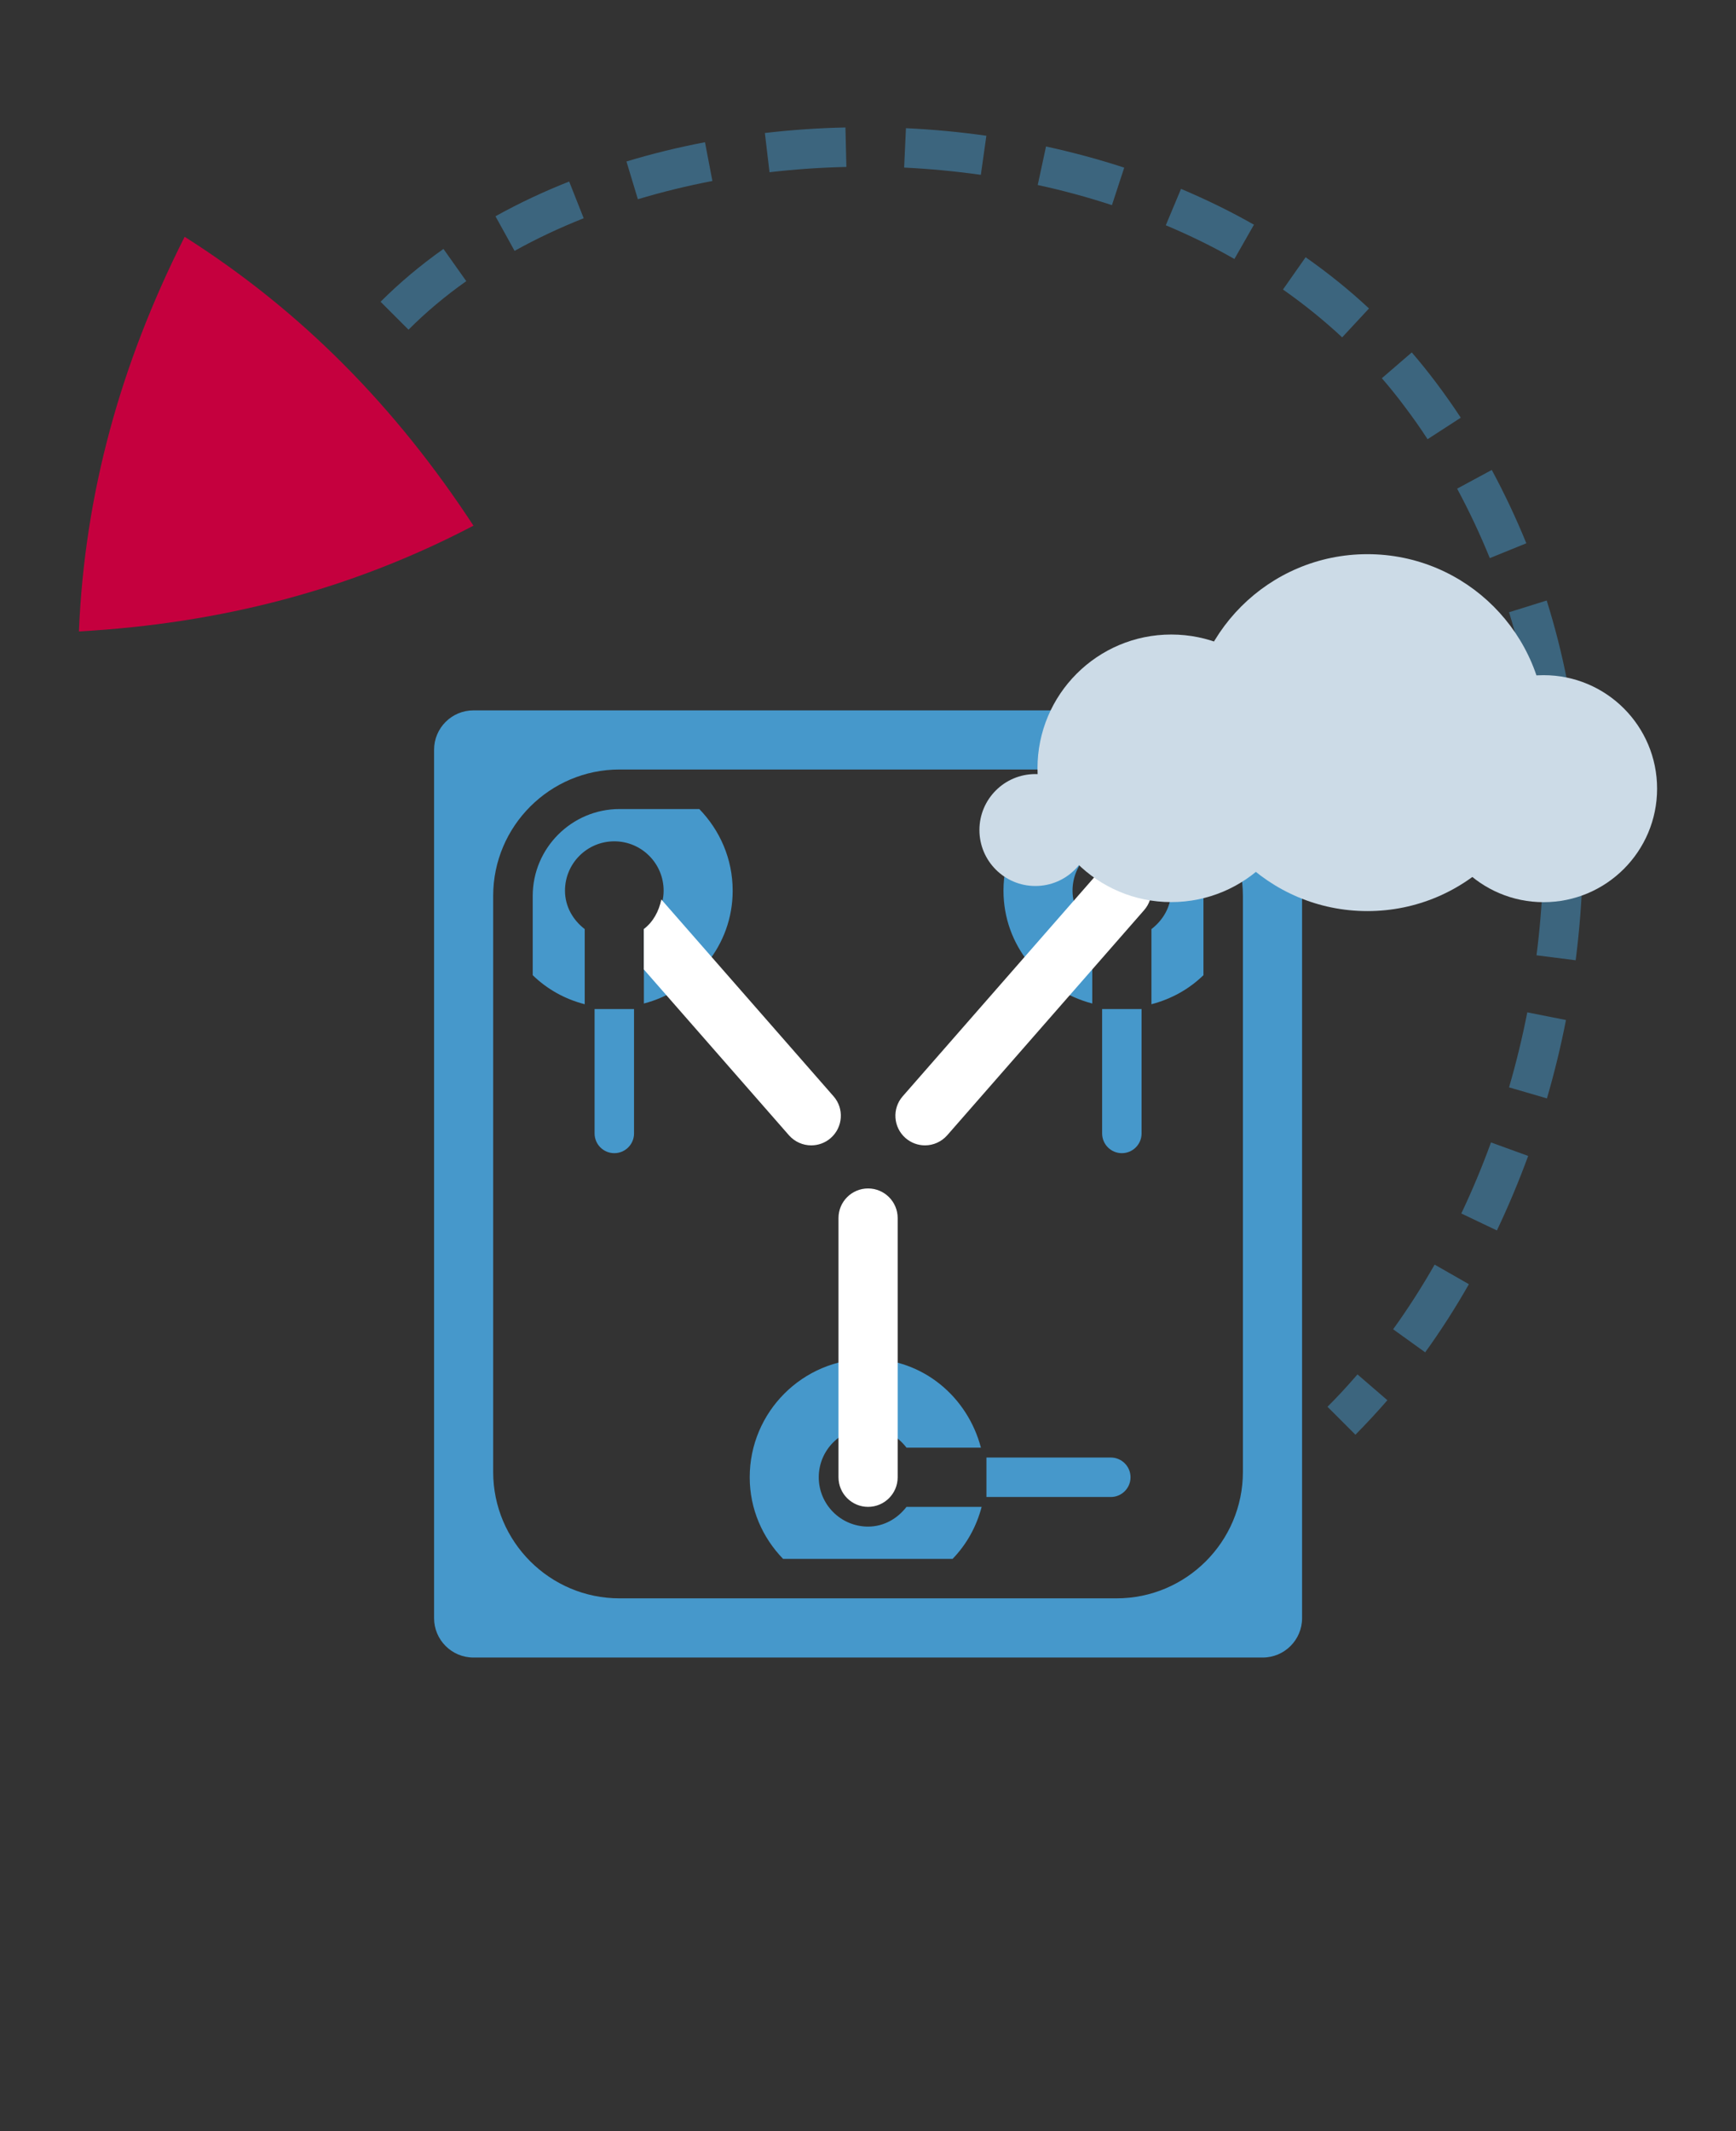 <?xml version="1.0" encoding="UTF-8"?>
<svg id="Layer_1" data-name="Layer 1" xmlns="http://www.w3.org/2000/svg" viewBox="0 0 22 27">
  <rect x="0" y="0" width="22" height="27" fill="#333333" stroke="none"/>
  <g>
    <path d="M12.44,19.091h-.952c-.114.148-.286.25-.487.25-.345,0-.625-.28-.625-.625s.28-.625.625-.625c.202,0,.373.102.487.25h.943c-.169-.643-.734-1.125-1.43-1.125-.828,0-1.5.672-1.5,1.5,0,.404.163.766.423,1.034h2.148c.176-.182.302-.406.368-.659Z" fill="#4698cb"/>
    <path d="M7.785,14.61c.138,0,.25-.112.25-.25v-1.576h-.5v1.576c0,.138.112.25.25.25Z" fill="#4698cb"/>
    <path d="M12.717,11.284c0,.696.482,1.261,1.125,1.43v-.943c-.148-.114-.25-.285-.25-.487,0-.345.28-.625.625-.625.345,0,.625.28.625.625,0,.202-.102.373-.25.487v.952c.253-.066.478-.192.659-.368v-1.005c0-.607-.494-1.101-1.101-1.101h-1.01c-.26.268-.423.63-.423,1.034Z" fill="#4698cb"/>
    <path d="M14.217,14.61c.138,0,.25-.112.25-.25v-1.576h-.5v1.576c0,.138.112.25.25.25Z" fill="#4698cb"/>
    <path d="M16.002,9H6c-.275,0-.499.223-.499.499v11.002c0,.275.223.499.499.499h10.002c.275,0,.499-.223.499-.499v-11.002c0-.275-.223-.499-.499-.499ZM15.751,18.649c0,.882-.718,1.601-1.601,1.601h-6.299c-.883,0-1.601-.718-1.601-1.601v-7.299c0-.882.718-1.601,1.601-1.601h6.299c.883,0,1.601.718,1.601,1.601v7.299Z" fill="#4698cb"/>
    <path d="M12.501,18.966h1.576c.138,0,.25-.112.25-.25s-.112-.25-.25-.25h-1.576v.5Z" fill="#4698cb"/>
    <path d="M7.41,12.723v-.952c-.148-.114-.25-.285-.25-.487,0-.345.28-.625.625-.625.345,0,.625.28.625.625,0,.202-.102.373-.25.487v.943c.643-.169,1.125-.734,1.125-1.43,0-.404-.163-.766-.423-1.034h-1.01c-.606,0-1.101.494-1.101,1.101v1.004c.181.176.406.303.659.368Z" fill="#4698cb"/>
  </g>
  <path d="M17.177,18.177l-.354-.354c.131-.13.257-.268.38-.41l.379.327c-.131.151-.267.297-.405.437ZM18.061,17.133l-.406-.292c.188-.26.364-.536.526-.819l.434.248c-.17.299-.356.589-.554.863ZM18.97,15.589l-.451-.215c.138-.291.265-.594.376-.9l.471.171c-.118.322-.251.639-.396.944ZM19.604,13.916l-.48-.14c.091-.313.169-.633.231-.95l.49.097c-.064.332-.146.666-.241.993ZM19.968,12.166l-.496-.063c.042-.328.069-.656.081-.974l.5.019c-.013.333-.041.676-.085,1.019ZM19.558,10.396c-.011-.329-.036-.656-.075-.975l.496-.062c.041.334.068.676.079,1.02l-.5.016ZM19.364,8.7c-.064-.32-.146-.638-.24-.943l.477-.149c.101.322.187.656.254.994l-.49.099ZM18.88,7.071c-.123-.303-.263-.599-.414-.88l.439-.237c.16.297.308.61.438.929l-.463.188ZM18.091,5.564c-.091-.141-.188-.278-.291-.414-.092-.124-.188-.243-.288-.358l.379-.327c.107.124.21.252.31.385.108.144.212.291.311.442l-.42.272ZM17.009,4.274c-.231-.215-.483-.419-.75-.606l.287-.409c.285.2.556.418.803.649l-.34.366ZM5.177,4.177l-.354-.354c.24-.24.508-.465.797-.669l.289.408c-.266.188-.513.395-.732.615ZM15.643,3.281c-.272-.156-.565-.299-.869-.427l.193-.461c.322.136.633.288.924.454l-.248.435ZM6.521,3.178l-.242-.438c.295-.164.609-.312.934-.44l.184.465c-.305.121-.599.259-.875.413ZM14.091,2.599c-.304-.1-.62-.186-.94-.255l.105-.488c.337.073.671.163.991.268l-.156.476ZM8.084,2.525l-.145-.479c.323-.098.658-.18.995-.244l.094.491c-.319.061-.638.139-.944.231ZM12.43,2.215c-.32-.045-.647-.076-.972-.092l.023-.499c.34.016.683.048,1.019.096l-.07.495ZM9.752,2.182l-.059-.497c.335-.039.679-.063,1.021-.07l.012.5c-.327.007-.654.03-.974.067Z" fill="#4698cb" opacity=".5"/>
  <path d="M6,6.66c-.986-1.507-2.182-2.723-3.66-3.66-.812,1.608-1.267,3.251-1.34,5,1.799-.101,3.449-.528,5-1.34Z" fill="#c5003e"/>
  <path d="M11.722,14.511c-.088,0-.176-.031-.247-.093-.155-.136-.172-.373-.035-.529l2.495-2.852c.136-.155.374-.171.529-.035.155.136.172.373.035.529l-2.495,2.852c-.074.084-.178.128-.282.128Z" fill="#fff"/>
  <path d="M11.001,19.091c-.207,0-.375-.168-.375-.375v-3.284c0-.207.168-.375.375-.375s.375.168.375.375v3.284c0,.207-.168.375-.375.375Z" fill="#fff"/>
  <g>
    <circle cx="14.843" cy="9.734" r="1.695" fill="#ccdbe7"/>
    <circle cx="13.121" cy="10.516" r=".709" fill="#ccdbe7"/>
    <circle cx="19.562" cy="9.992" r="1.438" fill="#ccdbe7"/>
    <circle cx="17.329" cy="9.282" r="2.261" fill="#ccdbe7"/>
  </g>
  <path d="M10.281,14.511c.088,0,.176-.031.247-.093.155-.136.172-.374.035-.529l-2.182-2.493c-.031.15-.104.284-.222.375v.511l1.839,2.101c.074.084.178.128.282.128Z" fill="#fff"/>
</svg>